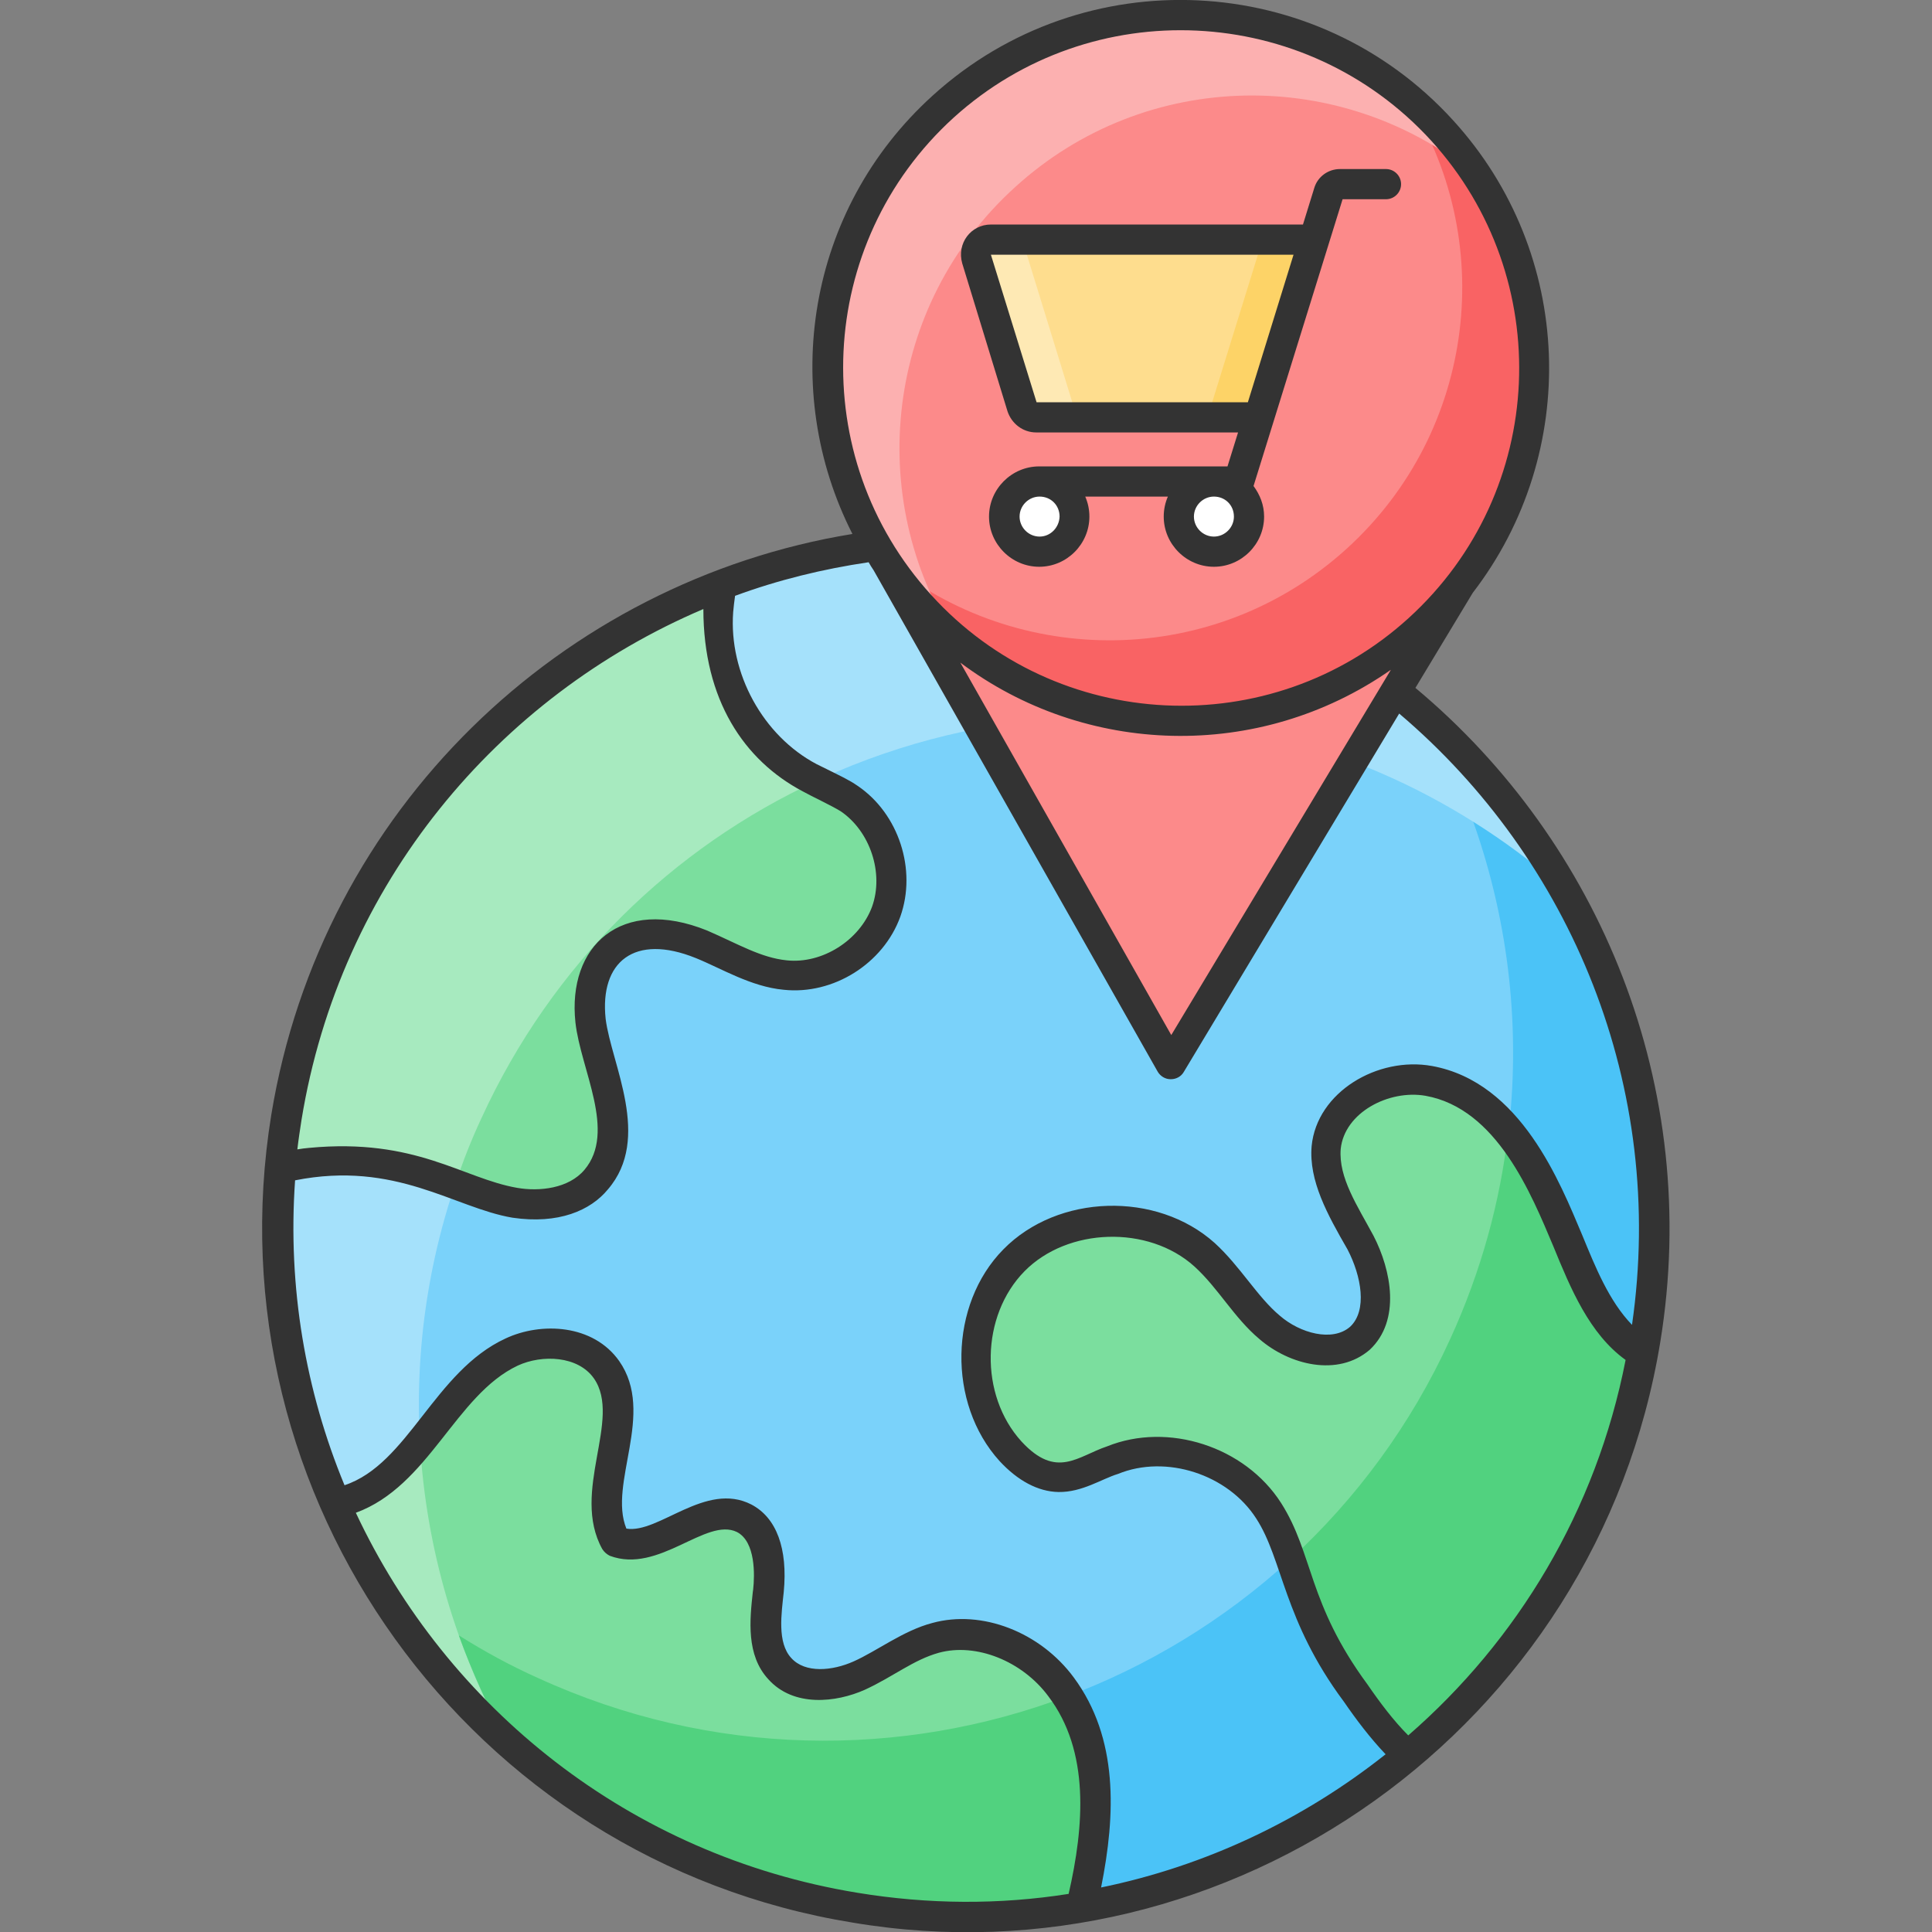 <?xml version="1.0" encoding="UTF-8"?> <svg xmlns="http://www.w3.org/2000/svg" xmlns:xlink="http://www.w3.org/1999/xlink" id="Layer_1" style="enable-background:new 0 0 512 512;" version="1.1" viewBox="0 0 512 512" xml:space="preserve"><rect x="0" y="0" width="512" height="512" fill="#808080" stroke="none"/><style type="text/css"> .st0{fill:#7AD2FA;} .st1{fill:#4BC3F7;} .st2{fill:#A5E1FB;} .st3{fill:#7BDE9E;} .st4{fill:#51D27F;} .st5{fill:#A7EABF;} .st6{fill:#FCB0B0;} .st7{fill:#FC8A8A;} .st8{fill:#F96364;} .st9{fill:#333333;} .st10{fill:#FEDD8E;} .st11{fill:#FEE9B4;} .st12{fill:#FDD367;} .st13{fill:#FFFFFF;} </style><g><g><g><g><ellipse class="st0" cx="256" cy="325.5" rx="182.4" ry="182.4"></ellipse></g><g><path class="st1" d="M421.9,401.5C359.6,537.6,169.5,543.7,97,414.9c13.3,11.8,28.6,22,45.6,29.8 c91.6,41.9,199.9,1.7,241.8-89.9c25.2-55.1,20.7-116.2-6.8-165.3C435.7,241.4,456,327,421.9,401.5z"></path></g><g><path class="st2" d="M415,236.2c-13.3-11.8-28.6-22-45.6-29.8c-91.6-41.9-199.9-1.7-241.8,89.9c-25.2,55.1-20.7,116.2,6.8,165.3 c-58.1-51.9-78.4-137.5-44.3-212c42-91.6,150.3-131.9,241.9-89.9C368.4,176.4,396.8,203.7,415,236.2z"></path></g><g><path class="st3" d="M268.7,334c12.8-13.1,36.5-14.1,50.5-1.6c6.4,5.6,10.6,13.6,17.4,19.3c6.6,5.7,17.4,8.5,23.8,2.9 c6.5-6.2,4.4-17.4,0.2-25.4c-4.2-8-9.9-16.1-9.1-25.2c1.1-12,15.2-19.7,27.2-17.6c25,4.5,34,37.3,42.3,54.9 c3.5,6.8,8.1,13.6,14.4,17.1c-8.4,44.1-31.2,81-62.4,106.9c-5.4-4.7-10.1-11.1-13.9-16.6c-16.5-22.4-14.9-35.8-23.1-48.4 c-8.5-13.2-26.9-19.3-41.5-13.3c-7.3,2.5-15.7,9.8-26.9-2.4C255.3,370.9,255.6,347.3,268.7,334z"></path></g><g><path class="st4" d="M435.5,358.4c-8,42.4-29.9,79.9-62.5,106.9c-5.4-4.6-10.1-11.1-13.9-16.5c-10.1-13.8-13.8-25.4-17.2-35.5 c17.4-16,32-35.6,42.4-58.4c8.2-17.9,13.3-36.5,15.4-55.1C415.6,317.6,417.7,348.5,435.5,358.4z"></path></g><g><path class="st3" d="M88.8,398.5c23-6,27.7-31.2,46.9-40.1c8.4-3.9,19.8-2.8,25.2,4.7c8.9,12.8-5.2,32,2.5,45.5 c11.2,4.3,23.4-11.6,34-6.1c6.4,3.3,7.2,12.1,6.5,19.2c-0.8,7.2-1.9,15.4,3,20.7c5,5.6,14.1,4.9,21,1.9 c6.9-3.1,12.9-8.1,20.2-10c20.8-5.6,44.9,13.7,42.1,49.1c-0.6,7-1.7,14.5-3.5,22.1C207.8,519.9,123.2,477.4,88.8,398.5z"></path></g><g><path class="st5" d="M134.3,461.4c-19.2-17.2-34.9-38.6-45.5-62.9c9.8-2.6,15.9-8.1,22.5-16.1 C112.9,410.2,120.8,437.3,134.3,461.4z"></path></g><g><path class="st6" d="M134.3,461.4c-0.5-0.5-1-0.9-1.5-1.4C133.3,460.5,133.8,461,134.3,461.4L134.3,461.4z"></path></g><g><path class="st4" d="M286.6,505.4c-51.7,9.4-109.2-5.3-152.3-43.9c0,0,0,0,0-0.1c-5-9-9.2-18.4-12.7-28c6.7,4.2,13.6,8,21,11.3 c46.1,21.1,96.4,21.4,140.3,4.8C293.1,465.7,291.2,486.2,286.6,505.4z"></path></g><g><path class="st3" d="M74.3,309.4c6-68.2,50.5-129.3,117-154.4c-4.7,21.4,6.2,42.1,23.2,51.1c3.4,1.8,7.2,3.3,10.5,5.5 c9.3,6.3,13.6,19.3,9.8,30c-3.9,10.7-15.5,18-26.7,16.8c-7.9-0.8-14.9-5.1-22.2-8.1c-19.7-7.8-31.3,2.6-29.4,20.2 c1.6,12.6,11.4,30.3,1.5,42.1c-5,6-13.8,7.4-21.6,6.1c-14.9-2.5-27.1-13.3-54.1-10.5C79.6,308.4,76.9,308.8,74.3,309.4z"></path></g><g><path class="st5" d="M216.3,207c-37.9,17.6-69.9,48.3-88.7,89.3c-2.7,5.8-5,11.6-6.9,17.5c-2.2-0.8-4.4-1.7-6.6-2.4 c-12-3.9-25.6-4.8-39.8-2.1c6-68.2,50.6-129.3,117-154.4C186.6,177.3,198,197.8,216.3,207z"></path></g></g><g><g><g><path class="st7" d="M375.9,166.8c-38.2,34.7-97.4,31.9-132.2-6.3C209,122.2,211.8,63,250,28.3c38.2-34.8,97.4-31.9,132.2,6.3 C416.9,72.8,414.1,132,375.9,166.8z"></path></g><g><path class="st7" d="M387.1,154.6l-76.7,127.6l-75.4-133c2.6,3.9,5.5,7.7,8.8,11.2c34.8,38.2,93.9,41.1,132.1,6.3 C380,163,383.8,158.9,387.1,154.6z"></path></g><g><path class="st8" d="M375.9,166.7c-38.2,34.8-97.4,31.9-132.2-6.3c-3.5-3.9-6.7-7.9-9.4-12.2c35.4,29.3,87.7,28.9,122.6-2.8 c34.4-31.3,40.1-82.3,15.6-120c3.4,2.7,6.6,5.8,9.6,9.1C417,72.9,414.2,132,375.9,166.7z"></path></g><g><path class="st6" d="M391.5,46.8c-35.4-29.3-87.7-28.9-122.5,2.8c-34.4,31.2-40.1,82.2-15.7,120c-3.4-2.8-6.5-5.9-9.6-9.1 C209,122.2,211.8,63,250,28.3c38.2-34.8,97.4-32,132.2,6.3C385.7,38.5,388.8,42.6,391.5,46.8z"></path></g><path class="st9" d="M375.1,182.3l15.2-25.2c28.5-37,27-89.9-5.2-125.2c-36.2-39.8-98-42.8-137.9-6.6 c-33.6,30.4-40.6,78.3-21.3,116.2c-76.9,12.6-140.7,72.9-154,153.9c-16.5,101.5,52.6,197.6,154,214.1 C326,526.4,423.3,457.9,440,355.6C451,288.2,424.1,223.2,375.1,182.3z M310.4,274.3l-55.9-98.7c32.9,24.7,79,26.4,114.1,1.9 L310.4,274.3z M252.7,31.2c36.5-33.1,93.2-30.5,126.6,6.1c33,36.3,30.9,92.9-6,126.5c-36.5,33.2-93.3,30.5-126.5-6.1 C213.5,121.1,216.1,64.5,252.7,31.2z M79.9,296.8c10.2-62.6,52-112.2,106.5-135.4c0,24.1,10.8,40.1,26.3,48.3 c2.7,1.5,7.5,3.7,10.1,5.3c7.8,5.3,11.5,16.4,8.3,25.3c-3.3,8.9-13.2,15.2-22.6,14.2c-6.9-0.7-12.8-4.3-21.1-7.9 c-22.8-9.2-37.1,4.1-34.9,24.4c1.4,12.5,10.9,28.9,2.4,39c-4.2,5-12,5.8-17.8,4.8c-14.5-2.5-26.8-13.3-55.2-10.6 c-1,0.1-2,0.2-3.1,0.4C79.1,302,79.5,299.4,79.9,296.8z M283.2,501.9c-18.3,2.9-37.2,2.8-56-0.3 c-60.4-9.9-108.7-49.1-132.9-100.7c19.4-7.1,26.4-31.2,42.9-39c6.5-3,16-2.6,20.2,3.4c7.5,10.8-6.2,30,2.2,45.2 c0.5,0.8,1.2,1.4,2,1.8c13,4.9,25.5-10.3,33.7-6.3c5,2.6,4.7,11.5,4.3,15.2l-0.1,0.7c-0.8,7.4-1.8,16.7,4.1,23.1 c6.7,7.5,18,6.2,25.6,2.8c7.6-3.5,12.8-7.9,19.6-9.8c9.9-2.7,22.1,2.2,29,11.5C288.9,464.1,287.3,484,283.2,501.9z M373.2,459.9 c-3.9-3.9-7.5-8.7-10.8-13.5c-15.9-21.6-14.3-34.6-22.9-48.1c-9.6-15-30-21.5-46.1-15c-7.8,2.6-13.4,8.8-22.7-1.3 c-11.2-12.3-10.8-33.3,0.8-45.1c11.4-11.6,32.8-12.3,45-1.3c6.4,5.8,10.5,13.6,17.3,19.3c7.9,6.8,20.7,10.1,29.2,2.8 c8.3-7.8,5.7-21.1,1-30.2c-4.3-8-9.3-15.4-8.7-23c1-9.7,12.8-15.8,22.5-14.1c18.9,3.4,28,26,33.9,40c4.5,11,9.5,23.1,19.1,30 C423,400.4,402.1,434.8,373.2,459.9z M432.5,351.1c-6.1-6.3-9.7-15.3-13.2-23.8c-5.8-13.7-16.2-40.5-39.8-44.8 c-14.4-2.6-30.5,6.9-31.9,21.2c-0.8,9.2,4.2,18.2,9.5,27.4c3.7,7.1,5.3,16.2,0.7,20.5c-4.7,4.1-13.3,1.7-18.6-2.9 c-6-5-10.5-13.1-17.3-19.3c-15.4-13.8-41.6-13-56,1.7c-14.4,14.6-14.9,40.8-1,56.1c4.8,5.2,10.2,8.1,15.6,8.2 c6.3,0.1,11.5-3.5,15.8-4.8c12.7-5.2,29.1,0.1,36.6,11.8c7.1,10.9,7.2,27,23.2,48.5c3.3,4.8,7,9.7,11.1,14 c-21.8,17.3-47.6,29.6-75.4,35.3c3.9-19.4,4.6-39.6-7.2-55.6c-8.9-12.1-24.4-18.1-37.5-14.5c-7.7,2-14.8,7.5-20.9,10.2 c-5.6,2.5-12.8,3.2-16.5-0.9c-3.8-4.1-2.6-11.8-2-17.5c1.1-11.5-1.9-19.7-8.6-23.2c-12.1-6.2-24.5,7.8-33.1,6.4 c-4.9-12,7.8-30.5-1.9-44.4c-6.9-9.8-20.7-10.4-30.1-6c-18.9,8.7-25.8,33.3-42.7,38.9c-10.3-24.9-15.1-52.4-13.1-80.8 c26.7-5.3,42.2,7.3,57.6,9.9c12.2,1.8,20.7-1.9,25.3-7.5c11.7-13.6,0.9-33.2-0.6-45.2c-1.6-15.1,7.6-22.7,23.9-16.1 c6.7,2.7,14.6,7.6,23.3,8.4c13.1,1.4,26.4-6.9,30.9-19.4c4.4-12.4-0.4-27.3-11.4-34.7c-2.2-1.5-3.5-2.1-10.8-5.7 c-14.2-7.5-23.3-24.1-22.1-40.3c0.1-1.3,0.3-2.8,0.5-4.3c11.4-4.2,23.2-7.1,35.4-8.9c0.4,0.7,0.8,1.4,1.3,2.1L306.8,284 c0.7,1.2,2,2,3.4,2h0.1c1.4,0,2.7-0.7,3.4-1.9l57.1-95C416.4,227.8,441.6,288.1,432.5,351.1z"></path></g></g></g><polygon class="st10" points="257.2,63.5 348.2,63.5 333.6,110.6 271.7,110.6 "></polygon><polygon class="st11" points="285.4,110.6 271.7,110.6 257.2,63.5 270.9,63.5 "></polygon><polygon class="st12" points="348.2,63.5 333.6,110.6 320,110.6 334.6,63.5 "></polygon><path class="st13" d="M275.5,146.2c-5.1,0-9.3-4.2-9.3-9.3s4.2-9.3,9.3-9.3c5.2,0,9.3,4.1,9.3,9.3 C284.7,142,280.6,146.2,275.5,146.2z"></path><path class="st13" d="M321.7,146.2c-5.1,0-9.3-4.2-9.3-9.3s4.2-9.3,9.3-9.3c5.2,0,9.3,4.1,9.3,9.3C331,142,326.8,146.2,321.7,146.2 z"></path><path class="st9" d="M367.3,44.8h-12.2c-3.1,0-5.9,2-6.8,5l-3,9.7h-82.7c-5.3,0-9.1,5-7.6,10.3l12,39.2c1.1,3.3,4.1,5.6,7.6,5.6 h53.5l-2.8,9h-49.9l0,0l0,0c-7.3,0-13.3,6-13.3,13.3s6,13.3,13.3,13.3s13.3-6,13.3-13.3c0-1.9-0.4-3.7-1.1-5.3h21.9 c-0.7,1.6-1.1,3.4-1.1,5.3c0,7.3,6,13.3,13.3,13.3s13.3-6,13.3-13.3c0-3.1-1.1-5.8-2.8-8.1l0,0l23.6-76h11.5c2.2,0,4-1.8,4-4 S369.5,44.8,367.3,44.8z M330.7,106.6h-56l-12.1-39.1h80.2L330.7,106.6z M275.5,142.2c-2.9,0-5.3-2.4-5.3-5.3 c0-2.9,2.4-5.3,5.3-5.3c3,0,5.3,2.3,5.3,5.3C280.7,139.8,278.4,142.2,275.5,142.2z M321.7,142.2c-2.9,0-5.3-2.4-5.3-5.3 c0-2.9,2.4-5.3,5.3-5.3c3,0,5.3,2.3,5.3,5.3C327,139.8,324.6,142.2,321.7,142.2z"></path></g></svg> 